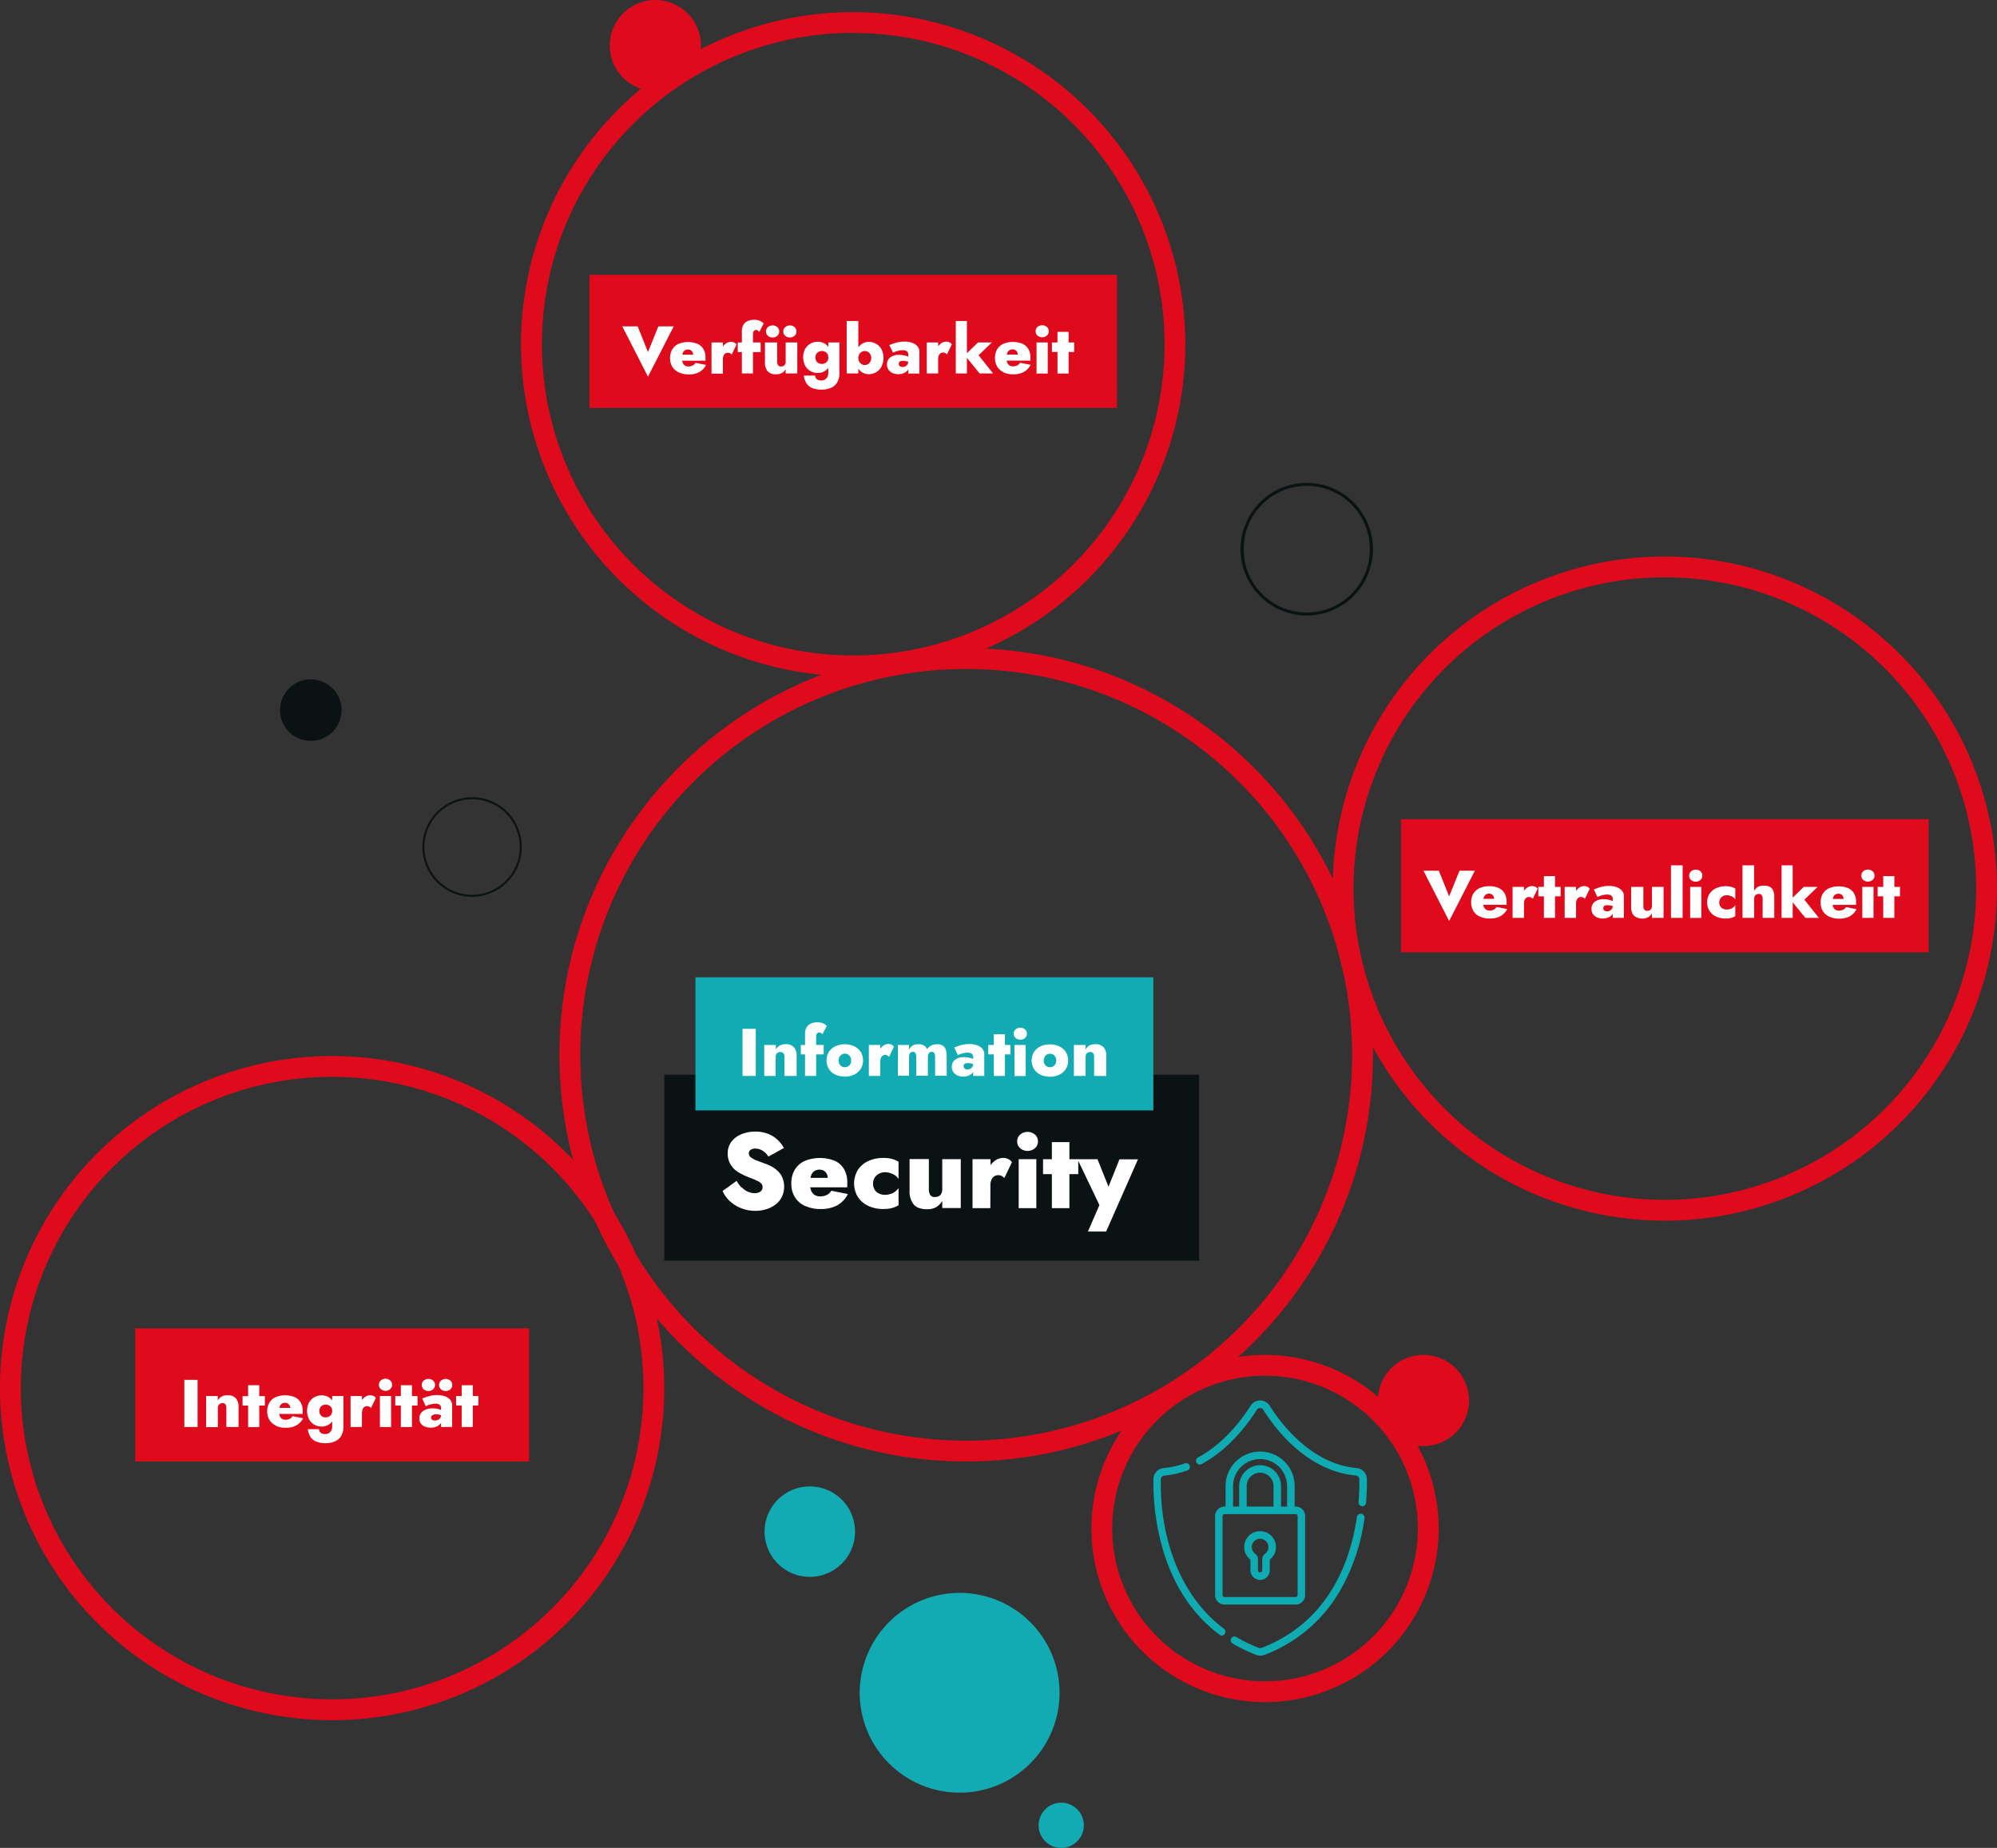 <?xml version="1.0" encoding="UTF-8"?>
<svg xmlns="http://www.w3.org/2000/svg" xmlns:xlink="http://www.w3.org/1999/xlink" id="Ebene_1" data-name="Ebene 1" viewBox="0 0 754.53 698.36">
  <rect x="0" y="0" width="754.53" height="698.36" fill="#333333" stroke="none"/>
  <defs>
    <clipPath id="clip-path">
      <rect id="SVGID" x="289.37" y="301.39" width="178.02" height="217.49" style="fill:none"></rect>
    </clipPath>
    <clipPath id="clip-path-2">
      <rect id="SVGID-2" data-name="SVGID" x="389.21" y="301.39" width="178.8" height="217.49" style="fill:none"></rect>
    </clipPath>
    <clipPath id="clip-path-3" transform="translate(-17.25 -39.58)">
      <path id="SVGID-3" data-name="SVGID" d="M420.56,332.35A88.62,88.62,0,1,1,331.94,421a88.62,88.62,0,0,1,88.62-88.62Z" style="fill:none;clip-path:url(#clip-path)"></path>
    </clipPath>
    <clipPath id="clip-path-5" transform="translate(-17.25 -39.58)">
      <rect x="17.25" y="39.58" width="754.53" height="698.36" style="fill:none"></rect>
    </clipPath>
  </defs>
  <g style="clip-path:url(#clip-path-3)">
    <path d="M429.65,201.92l-27.38,60.7,27.38,60.7L402.27,384l27.38,60.7-27.38,60.7,27.38,60.72M405.81,201.92l-27.38,60.7,27.38,60.7L378.43,384l27.38,60.7-27.38,60.7,27.38,60.72" transform="translate(-17.25 -39.58)" style="fill:none;stroke:#e51d2b;stroke-linecap:round;stroke-linejoin:round;stroke-width:1.518px"></path>
    <polyline points="364.72 162.33 337.34 223.03 364.72 283.74 337.34 344.44 364.72 405.14 337.34 465.84 364.72 526.55" style="fill:none;stroke:#000109;stroke-linecap:round;stroke-linejoin:round;stroke-width:1.518px"></polyline>
    <polyline points="337.34 162.33 309.96 223.03 337.34 283.74 309.96 344.44 337.34 405.14 309.96 465.84 337.34 526.55" style="fill:none;stroke:#00aeb2;stroke-linecap:round;stroke-linejoin:round;stroke-width:1.518px"></polyline>
  </g>
  <g style="clip-path:url(#clip-path-3)">
    <path d="M529.75,201.92l-27.38,60.7,27.38,60.7L502.37,384l27.38,60.7-27.38,60.7,27.38,60.72M505.91,201.92l-27.38,60.7,27.38,60.7L478.53,384l27.38,60.7-27.38,60.7,27.38,60.72M482.07,201.92l-27.38,60.7,27.38,60.7L454.69,384l27.38,60.7-27.38,60.7,27.38,60.72M454.69,201.92l-27.38,60.7,27.38,60.7L427.31,384l27.38,60.7-27.38,60.7,27.38,60.72" transform="translate(-17.25 -39.58)" style="fill:none;stroke:#0dafb2;stroke-linecap:round;stroke-linejoin:round;stroke-width:1.518px"></path>
  </g>
  <rect x="251.22" y="406.41" width="201.57" height="69.78" style="fill:#0b1213"></rect>
  <rect x="251.22" y="406.41" width="201.57" height="69.78" style="fill:none;stroke:#0b1213;stroke-width:0.475px"></rect>
  <g style="clip-path:url(#clip-path-5)">
    <path d="M435.18,505H428.3l4.35-10-8.28-17.32h7.55l6,14.95-3.66,0,5.95-14.91h7Zm-13.87-8.84h-6.63V471.21h6.63Zm3.34-12.86H411.34v-5.63h13.31Zm-15.84,12.86h-6.67V477.64h6.67Zm-6.09-27.81a4.32,4.32,0,0,1,5.55,0,3.32,3.32,0,0,1,1.15,2.61,3.29,3.29,0,0,1-1.15,2.57,4.32,4.32,0,0,1-5.55,0,3.28,3.28,0,0,1-1.14-2.57,3.32,3.32,0,0,1,1.14-2.61m-7,15.65a2.75,2.75,0,0,0-1.35-.3,2.7,2.7,0,0,0-1.48.44,2.93,2.93,0,0,0-1.07,1.33,5.66,5.66,0,0,0-.38,2.21L390,484.87a8.49,8.49,0,0,1,.89-3.93,7.39,7.39,0,0,1,2.35-2.76,5.3,5.3,0,0,1,3.07-1,4.25,4.25,0,0,1,1.93.46,3.37,3.37,0,0,1,1.37,1.15l-2.9,6a3.83,3.83,0,0,0-1-.78m-4.28,12.16H384.7V477.64h6.79Zm-22.75-5a2,2,0,0,0,1.81.78,3.22,3.22,0,0,0,1.49-.32,2.26,2.26,0,0,0,.94-1,3.71,3.71,0,0,0,.34-1.69V477.64h7v18.49h-7V493.4a6.22,6.22,0,0,1-2.19,2.31,6.5,6.5,0,0,1-3.48.86q-3.61,0-5.14-1.83a7.74,7.74,0,0,1-1.53-5.12v-12h7.28v11.25a4.34,4.34,0,0,0,.48,2.24m-21-1.95a3.84,3.84,0,0,0,1.65,1.46,5,5,0,0,0,2.25.51,7,7,0,0,0,2-.29,5.8,5.8,0,0,0,1.79-.86,5.37,5.37,0,0,0,1.38-1.43v6.51a9.52,9.52,0,0,1-2.29,1,11.89,11.89,0,0,1-3.5.42,13,13,0,0,1-5.66-1.18,9.4,9.4,0,0,1-3.92-3.36,9.86,9.86,0,0,1,0-10.23,9.5,9.5,0,0,1,3.92-3.34,13,13,0,0,1,5.66-1.18,11.89,11.89,0,0,1,3.5.42,10.86,10.86,0,0,1,2.29,1v6.51a4.6,4.6,0,0,0-1.46-1.45,7.32,7.32,0,0,0-3.68-1.09,4.59,4.59,0,0,0-2.25.57,4.25,4.25,0,0,0-1.65,1.52,4.05,4.05,0,0,0-.6,2.17,4.28,4.28,0,0,0,.6,2.3m-26.35,6.17a8.86,8.86,0,0,1-3.8-3.34,9.6,9.6,0,0,1-1.32-5.13,9.92,9.92,0,0,1,1.28-5.16,8.55,8.55,0,0,1,3.7-3.32,15.22,15.22,0,0,1,11.46-.08,7.84,7.84,0,0,1,3.49,3.16,9.87,9.87,0,0,1,1.21,5.08c0,.32,0,.64,0,.95s0,.58-.06.82H320.07v-3.58H331l-1.49,1.85a3.46,3.46,0,0,0,.36-.72,1.87,1.87,0,0,0,.16-.68,4.25,4.25,0,0,0-.38-1.91,2.71,2.71,0,0,0-1.08-1.21,3.21,3.21,0,0,0-1.67-.42,3.48,3.48,0,0,0-2,.56,3.4,3.4,0,0,0-1.21,1.71,9.15,9.15,0,0,0-.4,2.91,6.66,6.66,0,0,0,.4,2.66,3.71,3.71,0,0,0,1.29,1.67,3.65,3.65,0,0,0,2.09.58,5.67,5.67,0,0,0,2.59-.54,4,4,0,0,0,1.67-1.59l6.27,1.24a9.87,9.87,0,0,1-4,4.26,12.75,12.75,0,0,1-6.25,1.41,13.51,13.51,0,0,1-5.89-1.18m-23.93-7a7.42,7.42,0,0,0,2.29,1.63,6.11,6.11,0,0,0,2.57.56,3.64,3.64,0,0,0,2.13-.58,2,2,0,0,0,.85-1.71,2,2,0,0,0-.49-1.35,5.31,5.31,0,0,0-1.67-1.1c-.79-.38-1.89-.83-3.31-1.37a22.31,22.31,0,0,1-2.33-1.06A11.9,11.9,0,0,1,295,481.7a8.62,8.62,0,0,1-2-2.57,7.76,7.76,0,0,1-.79-3.62,7.11,7.11,0,0,1,1.41-4.48,8.94,8.94,0,0,1,3.74-2.8,13.46,13.46,0,0,1,5.18-1,13,13,0,0,1,5.15.94,11.26,11.26,0,0,1,3.57,2.38,12.12,12.12,0,0,1,2.17,2.87l-5.86,3.26a6.83,6.83,0,0,0-1.39-1.67,6.24,6.24,0,0,0-1.67-1,4.75,4.75,0,0,0-1.81-.36,3.19,3.19,0,0,0-1.85.48,1.51,1.51,0,0,0-.68,1.29A1.91,1.91,0,0,0,301,477a8.72,8.72,0,0,0,2.18,1.16c.92.36,2,.76,3.19,1.19a15.8,15.8,0,0,1,2.87,1.34,10.37,10.37,0,0,1,2.28,1.85A7.67,7.67,0,0,1,313,485a9.11,9.11,0,0,1-.38,7,8.29,8.29,0,0,1-2.45,2.87,11.12,11.12,0,0,1-3.52,1.73,14,14,0,0,1-4,.58,14.23,14.23,0,0,1-5.36-1A13.31,13.31,0,0,1,293,493.5a11.82,11.82,0,0,1-2.74-3.8l5.31-3.86a12.07,12.07,0,0,0,1.89,2.55" transform="translate(-17.25 -39.58)" style="fill:#fff"></path>
  </g>
  <rect x="262.76" y="369.34" width="173.01" height="50.31" style="fill:#12abb3"></rect>
  <g style="clip-path:url(#clip-path-5)">
    <path d="M430.32,437.67a1.26,1.26,0,0,0-1.17-.5,2,2,0,0,0-.9.2,1.4,1.4,0,0,0-.61.64,2.32,2.32,0,0,0-.22,1.07v7.13H423V434.5h4.4v1.73a3.84,3.84,0,0,1,1.36-1.47,4.21,4.21,0,0,1,2.23-.54,4,4,0,0,1,3.26,1.16,4.93,4.93,0,0,1,1,3.24v7.59h-4.61v-7.13a2.63,2.63,0,0,0-.31-1.41m-18.39,4.07a2.22,2.22,0,0,0,.85.87,2.53,2.53,0,0,0,2.35,0,2.32,2.32,0,0,0,.86-.87,2.72,2.72,0,0,0,.33-1.39A2.78,2.78,0,0,0,416,439a2.32,2.32,0,0,0-.86-.87,2.38,2.38,0,0,0-2.35,0,2.22,2.22,0,0,0-.85.87,2.88,2.88,0,0,0-.32,1.39,2.83,2.83,0,0,0,.32,1.39m-4-4.65a6,6,0,0,1,2.46-2.12,8.68,8.68,0,0,1,7.06,0,6,6,0,0,1,2.46,2.12,5.84,5.84,0,0,1,.9,3.26,5.74,5.74,0,0,1-.9,3.23,5.94,5.94,0,0,1-2.46,2.13,8.68,8.68,0,0,1-7.06,0,5.94,5.94,0,0,1-2.46-2.13,5.82,5.82,0,0,1-.89-3.23,5.92,5.92,0,0,1,.89-3.26m-3.15,9.12h-4.23V434.5h4.23ZM401,428.59a2.76,2.76,0,0,1,3.51,0,2.1,2.1,0,0,1,.73,1.66,2.07,2.07,0,0,1-.73,1.63,2.76,2.76,0,0,1-3.51,0,2.1,2.1,0,0,1-.73-1.63,2.13,2.13,0,0,1,.73-1.66m-4.06,17.62h-4.2V430.42h4.2Zm2.11-8.15h-8.42V434.5H399Zm-21.25-2.6a21.88,21.88,0,0,1,2.58-.9,11.31,11.31,0,0,1,3.12-.42,8.72,8.72,0,0,1,2.89.45,4.6,4.6,0,0,1,2,1.31,3.1,3.1,0,0,1,.75,2.11v8.2h-4.2v-7.16a1.83,1.83,0,0,0-.12-.68,1.22,1.22,0,0,0-.37-.53,1.86,1.86,0,0,0-.66-.33,3.79,3.79,0,0,0-.94-.11,6.77,6.77,0,0,0-1.52.18,10.67,10.67,0,0,0-1.36.4q-.59.24-.81.36Zm3.73,7.73a1.19,1.19,0,0,0,.52.41,1.87,1.87,0,0,0,.71.14,2.49,2.49,0,0,0,1.07-.24,2,2,0,0,0,.83-.77,2.49,2.49,0,0,0,.32-1.31l.4,1.53a3.18,3.18,0,0,1-.57,1.91,3.58,3.58,0,0,1-1.55,1.19,5.42,5.42,0,0,1-2.15.41A5.12,5.12,0,0,1,379,446a3.63,3.63,0,0,1-1.54-1.25,3.39,3.39,0,0,1-.58-2,3.24,3.24,0,0,1,1.18-2.65,5.32,5.32,0,0,1,3.42-1,9.46,9.46,0,0,1,1.82.17,7.91,7.91,0,0,1,1.51.47,3.26,3.26,0,0,1,1,.65v1.86a3.45,3.45,0,0,0-1.28-.66,5.63,5.63,0,0,0-1.6-.23,2.73,2.73,0,0,0-.94.13.92.92,0,0,0-.51.37,1.16,1.16,0,0,0-.15.62,1.06,1.06,0,0,0,.19.65m-6.56,3h-4.4v-7.13a2.85,2.85,0,0,0-.29-1.41,1.06,1.06,0,0,0-1-.5,1.41,1.41,0,0,0-.74.2,1.35,1.35,0,0,0-.51.63,2.77,2.77,0,0,0-.18,1.08v7.13h-4.4v-7.13a2.74,2.74,0,0,0-.3-1.41,1,1,0,0,0-1-.5,1.4,1.4,0,0,0-.73.2,1.24,1.24,0,0,0-.51.63,2.77,2.77,0,0,0-.18,1.08v7.13h-4.2V434.5h4.2v1.75a3.91,3.91,0,0,1,1.33-1.49,3.86,3.86,0,0,1,2.1-.54,4.19,4.19,0,0,1,2.19.47,2.65,2.65,0,0,1,1.15,1.39,4.75,4.75,0,0,1,1.62-1.37,4.57,4.57,0,0,1,2.15-.49,4,4,0,0,1,2.21.52,2.81,2.81,0,0,1,1.12,1.5,7.51,7.51,0,0,1,.33,2.38Zm-22.39-7.7a1.7,1.7,0,0,0-.85-.19,1.67,1.67,0,0,0-.94.28,1.81,1.81,0,0,0-.68.84,3.55,3.55,0,0,0-.24,1.4l-.91-1.76a5.35,5.35,0,0,1,.56-2.5,4.69,4.69,0,0,1,1.49-1.74,3.32,3.32,0,0,1,1.94-.65,2.74,2.74,0,0,1,1.22.29,2.14,2.14,0,0,1,.87.73L353.17,439a2.44,2.44,0,0,0-.63-.49m-2.71,7.7h-4.3V434.5h4.3Zm-15.38-4.47a2.16,2.16,0,0,0,.85.87,2.42,2.42,0,0,0,1.17.29,2.47,2.47,0,0,0,1.17-.29,2.34,2.34,0,0,0,.87-.87,2.72,2.72,0,0,0,.33-1.39,2.78,2.78,0,0,0-.33-1.39,2.34,2.34,0,0,0-.87-.87,2.28,2.28,0,0,0-1.17-.31,2.23,2.23,0,0,0-1.17.31,2.16,2.16,0,0,0-.85.87,2.77,2.77,0,0,0-.32,1.39,2.72,2.72,0,0,0,.32,1.39m-4-4.65a5.9,5.9,0,0,1,2.45-2.12,8.71,8.71,0,0,1,7.07,0,6,6,0,0,1,2.45,2.12,5.77,5.77,0,0,1,.91,3.26,5.67,5.67,0,0,1-.91,3.23,6,6,0,0,1-2.45,2.13,8.71,8.71,0,0,1-7.07,0,5.85,5.85,0,0,1-2.45-2.13,5.74,5.74,0,0,1-.89-3.23,5.84,5.84,0,0,1,.89-3.26m-3-7.14a1.18,1.18,0,0,0-.61-.16,1.21,1.21,0,0,0-.65.16,1.08,1.08,0,0,0-.42.51,2.21,2.21,0,0,0-.15.88v14.87h-4.2v-16a4.56,4.56,0,0,1,.52-2.25,3.52,3.52,0,0,1,1.56-1.49,5.68,5.68,0,0,1,2.62-.54,5.36,5.36,0,0,1,1.66.23,4.25,4.25,0,0,1,1.15.56,8,8,0,0,1,.73.59L328,430.42a2.09,2.09,0,0,0-.53-.47m1,8.11h-8.63V434.5h8.63Zm-15.25-.39a1.26,1.26,0,0,0-1.17-.5,2,2,0,0,0-.9.2,1.4,1.4,0,0,0-.61.64,2.32,2.32,0,0,0-.22,1.07v7.13H306V434.5h4.4v1.73a3.84,3.84,0,0,1,1.36-1.47,4.21,4.21,0,0,1,2.23-.54,4,4,0,0,1,3.26,1.16,4.93,4.93,0,0,1,1,3.24v7.59h-4.61v-7.13a2.63,2.63,0,0,0-.31-1.41m-10.53,8.54h-5V428.39h5Z" transform="translate(-17.25 -39.58)" style="fill:#fff"></path>
    <path d="M382.31,284.54c-84.74,0-153.68,68.94-153.68,153.68s68.94,153.67,153.68,153.67S536,523,536,438.22,467,284.54,382.31,284.54m0,7.86A145.82,145.82,0,1,1,236.5,438.22,145.82,145.82,0,0,1,382.31,292.4" transform="translate(-17.25 -39.58)" style="fill:#df0a1c"></path>
    <path d="M339.61,44.17A125.5,125.5,0,1,0,465.1,169.67,125.63,125.63,0,0,0,339.61,44.17m0,7.87A117.63,117.63,0,1,1,222,169.67,117.62,117.62,0,0,1,339.61,52" transform="translate(-17.25 -39.58)" style="fill:#df0a1c"></path>
    <path d="M282.1,56.81a17.23,17.23,0,1,1-17.23-17.23A17.24,17.24,0,0,1,282.1,56.81" transform="translate(-17.25 -39.58)" style="fill:#df0a1c"></path>
  </g>
  <rect x="222.7" y="103.87" width="199.33" height="50.31" style="fill:#df0a1c"></rect>
  <g style="clip-path:url(#clip-path-5)">
    <path d="M421,180.74h-4.2V165H421Zm2.12-8.15h-8.43V169h8.43Zm-10,8.15h-4.23V169h4.23Zm-3.86-17.62a2.76,2.76,0,0,1,3.51,0,2.1,2.1,0,0,1,.73,1.66,2.07,2.07,0,0,1-.73,1.63,2.76,2.76,0,0,1-3.51,0,2.09,2.09,0,0,1-.72-1.63,2.12,2.12,0,0,1,.72-1.66m-12.83,17.12a5.56,5.56,0,0,1-2.4-2.11,6.07,6.07,0,0,1-.84-3.25,6.29,6.29,0,0,1,.81-3.27,5.44,5.44,0,0,1,2.34-2.1,9.7,9.7,0,0,1,7.26,0,5,5,0,0,1,2.21,2,6.32,6.32,0,0,1,.77,3.22c0,.2,0,.4,0,.6s0,.37,0,.52H395.53v-2.26h6.9l-.94,1.17a2.82,2.82,0,0,0,.23-.46,1.18,1.18,0,0,0,.1-.43,2.75,2.75,0,0,0-.24-1.21,1.78,1.78,0,0,0-.69-.77,2,2,0,0,0-1.05-.26,2.17,2.17,0,0,0-1.28.35,2.14,2.14,0,0,0-.76,1.08,5.68,5.68,0,0,0-.26,1.85,4.24,4.24,0,0,0,.26,1.68,2.37,2.37,0,0,0,.81,1.06,2.34,2.34,0,0,0,1.33.37,3.58,3.58,0,0,0,1.64-.35,2.55,2.55,0,0,0,1.06-1l4,.78a6.26,6.26,0,0,1-2.56,2.7,8.05,8.05,0,0,1-4,.89,8.56,8.56,0,0,1-3.73-.75M392,169l-5,4.84,5.47,6.87h-5.09l-5.6-6.87,5-4.84Zm-9.42,11.71h-4.2V160.88h4.2Zm-8.16-7.7a1.7,1.7,0,0,0-.85-.19,1.67,1.67,0,0,0-.94.28,1.85,1.85,0,0,0-.68.84,3.55,3.55,0,0,0-.24,1.4l-.91-1.76a5.31,5.31,0,0,1,.56-2.49,4.7,4.7,0,0,1,1.48-1.75,3.38,3.38,0,0,1,1.95-.65,2.62,2.62,0,0,1,1.22.3,2.11,2.11,0,0,1,.87.72l-1.83,3.8a2.48,2.48,0,0,0-.63-.5m-2.71,7.7h-4.3V169h4.3ZM353.28,170a21.79,21.79,0,0,1,2.58-.91,11.31,11.31,0,0,1,3.12-.42,8.72,8.72,0,0,1,2.89.45,4.59,4.59,0,0,1,2,1.31,3.07,3.07,0,0,1,.76,2.11v8.2h-4.2v-7.15a1.85,1.85,0,0,0-.12-.69,1.28,1.28,0,0,0-.37-.52,1.58,1.58,0,0,0-.66-.33,3.35,3.35,0,0,0-.94-.12,6.77,6.77,0,0,0-1.52.18,9.21,9.21,0,0,0-1.36.41,8,8,0,0,0-.81.35Zm3.73,7.72a1.13,1.13,0,0,0,.52.41,1.87,1.87,0,0,0,.71.14,2.49,2.49,0,0,0,1.07-.24,2,2,0,0,0,.83-.76,2.53,2.53,0,0,0,.32-1.32l.4,1.53a3.18,3.18,0,0,1-.57,1.91,3.52,3.52,0,0,1-1.55,1.2,5.6,5.6,0,0,1-2.15.4,5.12,5.12,0,0,1-2.08-.42,3.68,3.68,0,0,1-1.54-1.24,3.42,3.42,0,0,1-.58-2,3.21,3.21,0,0,1,1.18-2.64,5.26,5.26,0,0,1,3.42-1,8.71,8.71,0,0,1,1.82.18,7.25,7.25,0,0,1,1.51.47,2.93,2.93,0,0,1,1,.65v1.85a3.77,3.77,0,0,0-1.28-.66,5.63,5.63,0,0,0-1.6-.23,3,3,0,0,0-.94.13,1,1,0,0,0-.51.37,1.16,1.16,0,0,0-.15.62,1.06,1.06,0,0,0,.19.65m-10.94-4.22a2.35,2.35,0,0,0-.89-.93,2.41,2.41,0,0,0-1.25-.33,2.16,2.16,0,0,0-1.13.32,2.58,2.58,0,0,0-.9.9,3,3,0,0,0,0,2.85,2.58,2.58,0,0,0,.9.9,2.16,2.16,0,0,0,1.13.32,2.41,2.41,0,0,0,1.25-.33,2.31,2.31,0,0,0,.89-.94,2.87,2.87,0,0,0,.33-1.38,2.82,2.82,0,0,0-.33-1.38m4.17,4.73a5.48,5.48,0,0,1-2.05,2.06,5.33,5.33,0,0,1-2.65.7,4.75,4.75,0,0,1-2.61-.73,5.15,5.15,0,0,1-1.83-2.12,8.18,8.18,0,0,1,0-6.53,5.22,5.22,0,0,1,1.83-2.1,4.75,4.75,0,0,1,2.61-.73,5.33,5.33,0,0,1,2.65.7,5.57,5.57,0,0,1,2.05,2,7.44,7.44,0,0,1,0,6.71m-8.7,2.51h-4.4V160.88h4.4ZM325.68,176a2.06,2.06,0,0,0,.89.84,2.68,2.68,0,0,0,1.23.28,2.57,2.57,0,0,0,1.14-.26,2.36,2.36,0,0,0,.92-.8,2.44,2.44,0,0,0,.35-1.38,2.59,2.59,0,0,0-.2-1.09,2.19,2.19,0,0,0-.56-.77,2.29,2.29,0,0,0-.79-.44,2.62,2.62,0,0,0-.86-.14,2.68,2.68,0,0,0-1.23.28,2.13,2.13,0,0,0-.89.82,2.59,2.59,0,0,0-.33,1.34,2.54,2.54,0,0,0,.33,1.32m-4.16-4.63a5.34,5.34,0,0,1,2.06-2,5.71,5.71,0,0,1,2.64-.64,5,5,0,0,1,2.62.68,4.92,4.92,0,0,1,1.82,2,8,8,0,0,1,0,6.43,4.88,4.88,0,0,1-1.82,2,5,5,0,0,1-2.62.69,5.72,5.72,0,0,1-2.64-.65,5.22,5.22,0,0,1-2.06-2,7.23,7.23,0,0,1,0-6.61m3.68,10.24a2.35,2.35,0,0,0,.41,1.09,1.68,1.68,0,0,0,.81.59,3.6,3.6,0,0,0,1.12.17,2.73,2.73,0,0,0,1.39-.34,2.36,2.36,0,0,0,.94-1,3.47,3.47,0,0,0,.34-1.62V169h4.2v11.46a6.83,6.83,0,0,1-.89,3.72,5,5,0,0,1-2.38,2,8.37,8.37,0,0,1-3.37.64,9.07,9.07,0,0,1-3.77-.66,4.74,4.74,0,0,1-2.14-1.87,7.07,7.07,0,0,1-.89-2.76ZM307.39,163.2a2.64,2.64,0,0,1,1.77-.64,2.6,2.6,0,0,1,1.77.64,2.08,2.08,0,0,1,.73,1.66,2,2,0,0,1-.73,1.62,2.55,2.55,0,0,1-1.77.64,2.59,2.59,0,0,1-1.77-.64,2.05,2.05,0,0,1-.72-1.62,2.11,2.11,0,0,1,.72-1.66m6.55,0a2.56,2.56,0,0,1,1.74-.64,2.64,2.64,0,0,1,1.77.64,2.11,2.11,0,0,1,.72,1.66,2.05,2.05,0,0,1-.72,1.62,2.59,2.59,0,0,1-1.77.64,2.51,2.51,0,0,1-1.74-.64,2,2,0,0,1-.73-1.62,2.08,2.08,0,0,1,.73-1.66m-2.72,14.37a1.26,1.26,0,0,0,1.15.5,1.92,1.92,0,0,0,.94-.22,1.43,1.43,0,0,0,.6-.64,2.33,2.33,0,0,0,.22-1.05l.71-.21a7,7,0,0,1-.45,2.54,4,4,0,0,1-1.38,1.84,4.08,4.08,0,0,1-2.47.69,4,4,0,0,1-3.26-1.15,4.87,4.87,0,0,1-1-3.25V169h4.61v7.13a2.74,2.74,0,0,0,.3,1.41m2.91-8.54h4.4v11.71h-4.4Zm-10.52-4.54a1.17,1.17,0,0,0-.61-.17,1.23,1.23,0,0,0-.65.17,1.14,1.14,0,0,0-.42.51,2.16,2.16,0,0,0-.15.87v14.87h-4.2v-16a4.62,4.62,0,0,1,.52-2.25,3.6,3.6,0,0,1,1.57-1.49,5.66,5.66,0,0,1,2.62-.53,5.32,5.32,0,0,1,1.65.22,4.25,4.25,0,0,1,1.15.57,8.42,8.42,0,0,1,.74.58L304.15,165a1.94,1.94,0,0,0-.54-.47m1.05,8.1H296V169h8.63Zm-11.52.45a1.72,1.72,0,0,0-.85-.19,1.7,1.7,0,0,0-1,.28,1.84,1.84,0,0,0-.67.84,3.55,3.55,0,0,0-.24,1.4l-.92-1.76a5.43,5.43,0,0,1,.56-2.49,4.72,4.72,0,0,1,1.49-1.75,3.38,3.38,0,0,1,1.95-.65,2.65,2.65,0,0,1,1.22.3,2,2,0,0,1,.86.72l-1.83,3.8a2.44,2.44,0,0,0-.62-.5m-2.71,7.7h-4.3V169h4.3Zm-16.71-.5a5.53,5.53,0,0,1-2.41-2.11,6.07,6.07,0,0,1-.84-3.25,6.29,6.29,0,0,1,.81-3.27,5.53,5.53,0,0,1,2.35-2.1,9.67,9.67,0,0,1,7.25,0,5,5,0,0,1,2.22,2,6.32,6.32,0,0,1,.76,3.22c0,.2,0,.4,0,.6s0,.37,0,.52H272.89v-2.26h6.9l-.94,1.17a2.8,2.8,0,0,0,.22-.46,1.23,1.23,0,0,0,.11-.43,2.61,2.61,0,0,0-.25-1.21,1.82,1.82,0,0,0-.68-.77,2,2,0,0,0-1.06-.26,2,2,0,0,0-2,1.43,5.7,5.7,0,0,0-.25,1.85,4.25,4.25,0,0,0,.25,1.68,2.16,2.16,0,0,0,2.14,1.43,3.55,3.55,0,0,0,1.64-.35,2.5,2.5,0,0,0,1.06-1l4,.78a6.26,6.26,0,0,1-2.56,2.7,8,8,0,0,1-3.95.89,8.53,8.53,0,0,1-3.73-.75M266,162.92h5.8l-9.72,19-9.7-19h5.8l3.9,9.7Z" transform="translate(-17.25 -39.58)" style="fill:#fff"></path>
    <path d="M646.28,249.89a125.5,125.5,0,1,0,125.5,125.5,125.64,125.64,0,0,0-125.5-125.5m0,7.87A117.63,117.63,0,1,1,528.65,375.39,117.62,117.62,0,0,1,646.28,257.76" transform="translate(-17.25 -39.58)" style="fill:#df0a1c"></path>
    <path d="M572.3,568.85a17.23,17.23,0,1,1-17.22-17.22,17.22,17.22,0,0,1,17.22,17.22" transform="translate(-17.25 -39.58)" style="fill:#df0a1c"></path>
  </g>
  <rect x="529.37" y="309.59" width="199.33" height="50.31" style="fill:#df0a1c"></rect>
  <g style="clip-path:url(#clip-path-5)">
    <path d="M733,386.46h-4.2V370.68H733Zm2.12-8.15h-8.43v-3.56h8.43Zm-10,8.15h-4.23V374.75h4.23Zm-3.86-17.62a2.76,2.76,0,0,1,3.51,0,2.1,2.1,0,0,1,.73,1.66,2.07,2.07,0,0,1-.73,1.63,2.76,2.76,0,0,1-3.51,0,2.09,2.09,0,0,1-.72-1.63,2.12,2.12,0,0,1,.72-1.66M708.38,386a5.56,5.56,0,0,1-2.4-2.11,6.07,6.07,0,0,1-.84-3.25,6.29,6.29,0,0,1,.81-3.27,5.44,5.44,0,0,1,2.34-2.1,9.7,9.7,0,0,1,7.26-.05,5,5,0,0,1,2.21,2,6.32,6.32,0,0,1,.77,3.22c0,.2,0,.4,0,.6s0,.37,0,.52H707.55v-2.26h6.9l-.94,1.17a2.82,2.82,0,0,0,.23-.46,1.18,1.18,0,0,0,.1-.43,2.75,2.75,0,0,0-.24-1.21,1.78,1.78,0,0,0-.69-.77,2,2,0,0,0-1-.26,2.17,2.17,0,0,0-1.28.35,2.14,2.14,0,0,0-.76,1.08,5.7,5.7,0,0,0-.25,1.85,4.08,4.08,0,0,0,.25,1.68,2.37,2.37,0,0,0,.81,1.06,2.34,2.34,0,0,0,1.33.37,3.58,3.58,0,0,0,1.64-.35,2.55,2.55,0,0,0,1.06-1l4,.79a6.29,6.29,0,0,1-2.56,2.69,8.05,8.05,0,0,1-4,.89,8.59,8.59,0,0,1-3.73-.75M704,374.75l-5,4.84,5.47,6.87h-5.09l-5.6-6.87,5-4.84Zm-9.42,11.71h-4.2V366.6h4.2Zm-11.66-8.54a1.26,1.26,0,0,0-1.17-.5,1.87,1.87,0,0,0-.9.22,1.45,1.45,0,0,0-.61.64,2.21,2.21,0,0,0-.22,1.05h-.66a7.09,7.09,0,0,1,.43-2.54,4,4,0,0,1,1.36-1.84,4.1,4.1,0,0,1,2.46-.68,4.69,4.69,0,0,1,2.39.51,2.85,2.85,0,0,1,1.25,1.48,6.59,6.59,0,0,1,.38,2.41v7.79h-4.4v-7.13a2.63,2.63,0,0,0-.31-1.41m-2.9,8.54h-4.4V366.6H680Zm-12.8-4.4a2.54,2.54,0,0,0,1,.93,3.28,3.28,0,0,0,1.43.31,4.7,4.7,0,0,0,1.24-.17,4,4,0,0,0,1.14-.55,3.43,3.43,0,0,0,.87-.91v4.13a6.51,6.51,0,0,1-1.45.65,7.42,7.42,0,0,1-2.21.26,8.26,8.26,0,0,1-3.59-.75,6,6,0,0,1-2.48-2.12,6.22,6.22,0,0,1,0-6.48,6,6,0,0,1,2.48-2.11,8.26,8.26,0,0,1,3.59-.75,7.42,7.42,0,0,1,2.21.26,7,7,0,0,1,1.45.63v4.12a2.89,2.89,0,0,0-.92-.92,4.79,4.79,0,0,0-1.19-.52,4.4,4.4,0,0,0-1.14-.16,3.05,3.05,0,0,0-1.43.35,2.7,2.7,0,0,0-1,1,2.5,2.5,0,0,0-.38,1.37,2.65,2.65,0,0,0,.38,1.46m-7.16,4.4h-4.22V374.75h4.22Zm-3.85-17.62a2.55,2.55,0,0,1,1.74-.63,2.59,2.59,0,0,1,1.77.63,2.13,2.13,0,0,1,.73,1.66,2.1,2.1,0,0,1-.73,1.63,2.59,2.59,0,0,1-1.77.63,2.55,2.55,0,0,1-1.74-.63,2.07,2.07,0,0,1-.73-1.63,2.1,2.1,0,0,1,.73-1.66M653,386.46h-4.4V366.6H653Zm-14.51-3.17a1.26,1.26,0,0,0,1.15.5,1.92,1.92,0,0,0,.94-.21,1.36,1.36,0,0,0,.6-.63,2.46,2.46,0,0,0,.22-1.07v-7.13h4.4v11.71h-4.4v-1.73a4,4,0,0,1-1.39,1.46,5,5,0,0,1-5.46-.61,4.88,4.88,0,0,1-1-3.24v-7.59h4.61v7.13a2.74,2.74,0,0,0,.3,1.41m-19-7.57a21.79,21.79,0,0,1,2.58-.91,11.31,11.31,0,0,1,3.12-.42,8.72,8.72,0,0,1,2.89.45,4.68,4.68,0,0,1,2,1.31,3.12,3.12,0,0,1,.75,2.11v8.2h-4.2v-7.15a1.85,1.85,0,0,0-.12-.69,1.19,1.19,0,0,0-.37-.52,1.58,1.58,0,0,0-.66-.33,3.3,3.3,0,0,0-.94-.12,6.77,6.77,0,0,0-1.52.18,9.21,9.21,0,0,0-1.36.41,8,8,0,0,0-.81.35Zm3.73,7.72a1.13,1.13,0,0,0,.52.41,1.87,1.87,0,0,0,.71.14,2.49,2.49,0,0,0,1.07-.24,2,2,0,0,0,.83-.76,2.53,2.53,0,0,0,.32-1.32l.4,1.53a3.18,3.18,0,0,1-.57,1.91,3.52,3.52,0,0,1-1.55,1.2,5.6,5.6,0,0,1-2.15.4,5.12,5.12,0,0,1-2.08-.42,3.68,3.68,0,0,1-1.54-1.24,3.42,3.42,0,0,1-.58-2,3.21,3.21,0,0,1,1.18-2.64,5.26,5.26,0,0,1,3.42-1,8.71,8.71,0,0,1,1.82.18,7.25,7.25,0,0,1,1.51.47,2.93,2.93,0,0,1,1,.65v1.86a3.61,3.61,0,0,0-1.28-.67,5.63,5.63,0,0,0-1.6-.23,3,3,0,0,0-.94.13,1,1,0,0,0-.51.37,1.16,1.16,0,0,0-.15.62,1.06,1.06,0,0,0,.19.65m-7.77-4.68a1.7,1.7,0,0,0-.85-.19,1.67,1.67,0,0,0-.94.28,1.92,1.92,0,0,0-.68.84,3.55,3.55,0,0,0-.24,1.4l-.91-1.76a5.31,5.31,0,0,1,.56-2.49,4.72,4.72,0,0,1,1.49-1.75,3.32,3.32,0,0,1,1.94-.65,2.62,2.62,0,0,1,1.22.3,2.11,2.11,0,0,1,.87.72l-1.83,3.8a2.48,2.48,0,0,0-.63-.5m-2.71,7.7h-4.3V374.75h4.3Zm-7.94,0h-4.2V370.68h4.2Zm2.11-8.15h-8.42v-3.56h8.42Zm-11.13.45a1.74,1.74,0,0,0-.86-.19,1.67,1.67,0,0,0-.94.28,1.84,1.84,0,0,0-.67.84,3.55,3.55,0,0,0-.24,1.4l-.92-1.76a5.43,5.43,0,0,1,.56-2.49,4.72,4.72,0,0,1,1.49-1.75,3.38,3.38,0,0,1,1.95-.65,2.65,2.65,0,0,1,1.22.3,2,2,0,0,1,.86.72l-1.83,3.8a2.44,2.44,0,0,0-.62-.5m-2.71,7.7h-4.31V374.75h4.31Zm-16.72-.5a5.56,5.56,0,0,1-2.4-2.11,6.07,6.07,0,0,1-.84-3.25,6.29,6.29,0,0,1,.81-3.27,5.56,5.56,0,0,1,2.34-2.1,8.43,8.43,0,0,1,3.67-.73,8.33,8.33,0,0,1,3.59.68,4.9,4.9,0,0,1,2.21,2,6.32,6.32,0,0,1,.77,3.22c0,.2,0,.4,0,.6s0,.37,0,.52H575.52v-2.26h6.9l-.95,1.17a2.82,2.82,0,0,0,.23-.46,1.18,1.18,0,0,0,.1-.43,2.75,2.75,0,0,0-.24-1.21,1.78,1.78,0,0,0-.69-.77,2,2,0,0,0-1-.26,2,2,0,0,0-2,1.43,5.7,5.7,0,0,0-.25,1.85,4.25,4.25,0,0,0,.25,1.68,2.32,2.32,0,0,0,.82,1.06,2.28,2.28,0,0,0,1.32.37,3.55,3.55,0,0,0,1.64-.35,2.55,2.55,0,0,0,1.06-1l4,.79a6.29,6.29,0,0,1-2.56,2.69,8.05,8.05,0,0,1-4,.89,8.59,8.59,0,0,1-3.73-.75m-7.72-17.32h5.8l-9.72,19-9.7-19h5.8l3.9,9.7Z" transform="translate(-17.25 -39.58)" style="fill:#fff"></path>
    <path d="M142.74,438.67a125.5,125.5,0,1,0,125.5,125.49,125.64,125.64,0,0,0-125.5-125.49m0,7.86A117.63,117.63,0,1,1,25.11,564.16,117.63,117.63,0,0,1,142.74,446.53" transform="translate(-17.25 -39.58)" style="fill:#df0a1c"></path>
  </g>
  <rect x="51.08" y="502" width="148.82" height="50.31" style="fill:#df0a1c"></rect>
  <g style="clip-path:url(#clip-path-5)">
    <path d="M195.89,578.87h-4.2V563.08h4.2Zm2.11-8.15h-8.43v-3.56H198Zm-20.65-9.38a2.64,2.64,0,0,1,1.76-.63,2.59,2.59,0,0,1,1.77.63,2.06,2.06,0,0,1,.73,1.64,2.13,2.13,0,0,1-.73,1.66,2.59,2.59,0,0,1-1.77.63,2.64,2.64,0,0,1-1.76-.63,2.1,2.1,0,0,1-.73-1.66,2,2,0,0,1,.73-1.64m6.53,0a2.63,2.63,0,0,1,1.77-.63,2.6,2.6,0,0,1,1.75.63,2.05,2.05,0,0,1,.72,1.64,2.12,2.12,0,0,1-.72,1.66,2.6,2.6,0,0,1-1.75.63,2.63,2.63,0,0,1-1.77-.63,2.12,2.12,0,0,1-.72-1.66,2.05,2.05,0,0,1,.72-1.64m-7.11,6.78a21.68,21.68,0,0,1,2.57-.9,10.87,10.87,0,0,1,3-.42,9.24,9.24,0,0,1,2.95.44,4.62,4.62,0,0,1,2.05,1.32,3.1,3.1,0,0,1,.75,2.11v8.2h-4.2v-7.21a1.5,1.5,0,0,0-.49-1.16,2.19,2.19,0,0,0-1.47-.44,6.79,6.79,0,0,0-1.59.18,10.88,10.88,0,0,0-1.34.39,4.88,4.88,0,0,0-.86.39Zm3.54,7.82a1.1,1.1,0,0,0,.52.34,2.18,2.18,0,0,0,.72.12,3.19,3.19,0,0,0,1.16-.22,1.81,1.81,0,0,0,.88-.71,2.51,2.51,0,0,0,.33-1.39l.41,1.48a3.25,3.25,0,0,1-.57,1.92,3.73,3.73,0,0,1-1.54,1.22,5.48,5.48,0,0,1-2.19.42,5.73,5.73,0,0,1-2.28-.42,3.18,3.18,0,0,1-2.05-3.12,3.2,3.2,0,0,1,.64-2,4.07,4.07,0,0,1,1.79-1.3,7.3,7.3,0,0,1,2.66-.46,8.2,8.2,0,0,1,1.63.17,7.43,7.43,0,0,1,1.44.43,2.79,2.79,0,0,1,.9.57v2a4.23,4.23,0,0,0-2.85-.92,2.46,2.46,0,0,0-.94.17,1.44,1.44,0,0,0-.63.46,1.11,1.11,0,0,0-.21.67.94.94,0,0,0,.18.59m-7.41,2.93h-4.2V563.08h4.2Zm2.11-8.15h-8.42v-3.56H175Zm-10,8.15h-4.22V567.16H165Zm-3.85-17.62a2.56,2.56,0,0,1,1.74-.64,2.6,2.6,0,0,1,1.77.64,2.1,2.1,0,0,1,.72,1.65,2.06,2.06,0,0,1-.72,1.63,2.55,2.55,0,0,1-1.77.64,2.51,2.51,0,0,1-1.74-.64,2,2,0,0,1-.73-1.63,2.08,2.08,0,0,1,.73-1.65m-4.41,9.91a1.81,1.81,0,0,0-.85-.19,1.75,1.75,0,0,0-.94.28,1.85,1.85,0,0,0-.68.84,3.59,3.59,0,0,0-.24,1.4l-.92-1.75a5.33,5.33,0,0,1,.57-2.5,4.59,4.59,0,0,1,1.48-1.74,3.38,3.38,0,0,1,2-.65,2.74,2.74,0,0,1,1.22.29,2.21,2.21,0,0,1,.87.73l-1.83,3.79a2.72,2.72,0,0,0-.63-.5M154,578.87h-4.3V567.16H154Zm-15.78-4.74a2.18,2.18,0,0,0,.89.84,2.69,2.69,0,0,0,2.37,0,2.19,2.19,0,0,0,.91-.8,2.41,2.41,0,0,0,.36-1.37,2.81,2.81,0,0,0-.2-1.1A2.28,2.28,0,0,0,142,571a2.31,2.31,0,0,0-.79-.45,2.93,2.93,0,0,0-.87-.14,2.77,2.77,0,0,0-1.22.28,2.22,2.22,0,0,0-.89.83,2.85,2.85,0,0,0,0,2.66m-4.16-4.63a5.13,5.13,0,0,1,2.06-2,5.71,5.71,0,0,1,2.63-.65,5,5,0,0,1,2.63.69,4.85,4.85,0,0,1,1.82,2,8,8,0,0,1,0,6.42,4.76,4.76,0,0,1-1.82,2,5,5,0,0,1-2.63.69,5.59,5.59,0,0,1-2.63-.65,5.09,5.09,0,0,1-2.06-2,7.21,7.21,0,0,1,0-6.6m3.68,10.23a2.39,2.39,0,0,0,.4,1.1,1.74,1.74,0,0,0,.82.58,3.33,3.33,0,0,0,1.12.18,2.79,2.79,0,0,0,1.38-.34,2.44,2.44,0,0,0,.95-1,3.48,3.48,0,0,0,.34-1.63V567.16H147v11.45a7,7,0,0,1-.89,3.73,5.25,5.25,0,0,1-2.38,2,8.58,8.58,0,0,1-3.37.64,9,9,0,0,1-3.77-.67,4.69,4.69,0,0,1-2.14-1.87,7,7,0,0,1-.89-2.76Zm-16.28-1.36a5.6,5.6,0,0,1-2.41-2.11,6.07,6.07,0,0,1-.84-3.25,6.2,6.2,0,0,1,.82-3.27,5.32,5.32,0,0,1,2.34-2.1,9.55,9.55,0,0,1,7.25,0,4.92,4.92,0,0,1,2.22,2,6.26,6.26,0,0,1,.76,3.22c0,.2,0,.4,0,.59s0,.37,0,.53H120.64v-2.27h6.9l-.94,1.17a3.28,3.28,0,0,0,.23-.46,1.37,1.37,0,0,0,.1-.43,2.64,2.64,0,0,0-.25-1.21A1.8,1.8,0,0,0,126,570a2,2,0,0,0-1.06-.27,2,2,0,0,0-2,1.44,5.92,5.92,0,0,0-.25,1.84,4.19,4.19,0,0,0,.25,1.68,2.16,2.16,0,0,0,2.14,1.43,3.55,3.55,0,0,0,1.64-.34,2.52,2.52,0,0,0,1.06-1l4,.79a6.32,6.32,0,0,1-2.56,2.7,8.09,8.09,0,0,1-4,.89,8.53,8.53,0,0,1-3.73-.75m-6.28.5H111V563.08h4.2Zm2.11-8.15h-8.42v-3.56h8.42Zm-14.86-.4a1.28,1.28,0,0,0-1.17-.49,2.06,2.06,0,0,0-.91.2,1.46,1.46,0,0,0-.61.64,2.43,2.43,0,0,0-.21,1.07v7.13H95.13V567.16h4.41v1.73a3.77,3.77,0,0,1,1.36-1.47,4.19,4.19,0,0,1,2.23-.54,4,4,0,0,1,3.25,1.15,4.92,4.92,0,0,1,1,3.25v7.59h-4.61v-7.13a2.8,2.8,0,0,0-.3-1.42M91.9,578.87h-5V561.05h5Z" transform="translate(-17.25 -39.58)" style="fill:#fff"></path>
    <path d="M495.22,551.63a65.6,65.6,0,1,0,65.6,65.6,65.68,65.68,0,0,0-65.6-65.6m0,7.86a57.74,57.74,0,1,1-57.74,57.74,57.74,57.74,0,0,1,57.74-57.74" transform="translate(-17.25 -39.58)" style="fill:#df0a1c"></path>
    <path d="M138.09,296.84a11.62,11.62,0,1,1-14.51,7.71,11.6,11.6,0,0,1,14.51-7.71" transform="translate(-17.25 -39.58)" style="fill:#0b1213"></path>
    <ellipse cx="195.63" cy="359.68" rx="18.44" ry="18.39" transform="translate(-223.66 397.61) rotate(-72.37)" style="fill:none;stroke:#0b1213;stroke-miterlimit:10;stroke-width:0.763px"></ellipse>
    <path d="M368.79,643.21a37.75,37.75,0,1,1-25.06,47.14,37.76,37.76,0,0,1,25.06-47.14" transform="translate(-17.25 -39.58)" style="fill:#12abb3"></path>
    <path d="M318.23,602.07a17.09,17.09,0,1,1-11.35,21.34,17.09,17.09,0,0,1,11.35-21.34" transform="translate(-17.25 -39.58)" style="fill:#12abb3"></path>
    <path d="M415.73,721.22a8.54,8.54,0,1,1-5.68,10.67,8.55,8.55,0,0,1,5.68-10.67" transform="translate(-17.25 -39.58)" style="fill:#12abb3"></path>
    <ellipse cx="493.73" cy="207.55" rx="24.43" ry="24.5" style="fill:none;stroke:#0b1213;stroke-miterlimit:10;stroke-width:1.14px"></ellipse>
  </g>
  <path d="M497.56,588.84a13.06,13.06,0,0,0-17.25,12.36v7.74h-.4a3.57,3.57,0,0,0-3.56,3.56v29.9a3.58,3.58,0,0,0,3.56,3.57h26.9a3.58,3.58,0,0,0,3.56-3.57V612.5a3.57,3.57,0,0,0-3.56-3.56h-.4V601.2A13,13,0,0,0,497.56,588.84ZM483.14,601.2a10.21,10.21,0,1,1,20.42,0v7.74h-2.3V601.2a7.92,7.92,0,0,0-7.91-7.91h-.09a8,8,0,0,0-7.82,7.91v7.74h-2.3V601.2Zm15.29,0v7.74H488.29V601.2a5.07,5.07,0,0,1,5-5.06h.07A5.07,5.07,0,0,1,498.43,601.2Zm8.38,10.59a.72.72,0,0,1,.72.71v29.9a.73.73,0,0,1-.72.73h-26.9a.73.73,0,0,1-.73-.73V612.5a.72.72,0,0,1,.73-.71Z" transform="translate(-17.25 -39.58)" style="fill:#0eabb3"></path>
  <path d="M489.71,629v3.94a3.66,3.66,0,0,0,6.1,2.78A3.72,3.72,0,0,0,497,633v-4a6,6,0,1,0-7.3,0Zm.51-5.06a3.15,3.15,0,1,1,5,2.85c-1.53,1.08-.92,2.51-1.06,6.23a.77.77,0,0,1-.26.58.8.8,0,0,1-1.34-.66v-4.09a2.55,2.55,0,0,0-1.06-2.06A3.18,3.18,0,0,1,490.22,623.94Z" transform="translate(-17.25 -39.58)" style="fill:#0eabb3"></path>
  <path d="M479.71,655.12c-17.23-12.87-24.33-35.54-23.84-56.52a1.41,1.41,0,0,1,1.3-1.38,36.34,36.34,0,0,0,8.72-1.93,1.42,1.42,0,1,0-.94-2.68,33.15,33.15,0,0,1-8,1.78,4.25,4.25,0,0,0-3.89,4.15A90.31,90.31,0,0,0,457,626.41c4.14,13.23,11.23,23.65,21.07,31a1.4,1.4,0,0,0,.85.28A1.44,1.44,0,0,0,479.71,655.12Z" transform="translate(-17.25 -39.58)" style="fill:#0eabb3"></path>
  <path d="M533.7,598.54a4.25,4.25,0,0,0-3.89-4.15c-17.25-1.57-28.7-17-32.83-23.56a4.26,4.26,0,0,0-7.21,0c-3.17,5-9.95,14.23-19.86,19.54a1.42,1.42,0,0,0,1.34,2.51c10.48-5.63,17.59-15.29,20.89-20.54a1.43,1.43,0,0,1,2.4,0c7.91,12.53,20.06,23.52,35,24.86a1.43,1.43,0,0,1,1.3,1.38,84.6,84.6,0,0,1-.28,8.7,1.42,1.42,0,0,0,2.83.24C533.66,604.26,533.76,601.09,533.7,598.54Z" transform="translate(-17.25 -39.58)" style="fill:#0eabb3"></path>
  <path d="M531.53,611.67a1.41,1.41,0,0,0-1.6,1.21c-2.51,17.18-10.82,39.71-36,49.47a1.49,1.49,0,0,1-1.06,0,55.15,55.15,0,0,1-8.53-4.14,1.42,1.42,0,0,0-1.45,2.44,60.84,60.84,0,0,0,9,4.34,4.25,4.25,0,0,0,3.1,0,55.52,55.52,0,0,0,28.14-23.52,75.31,75.31,0,0,0,9.68-28.19A1.43,1.43,0,0,0,531.53,611.67Z" transform="translate(-17.25 -39.58)" style="fill:#0eabb3"></path>
</svg>
